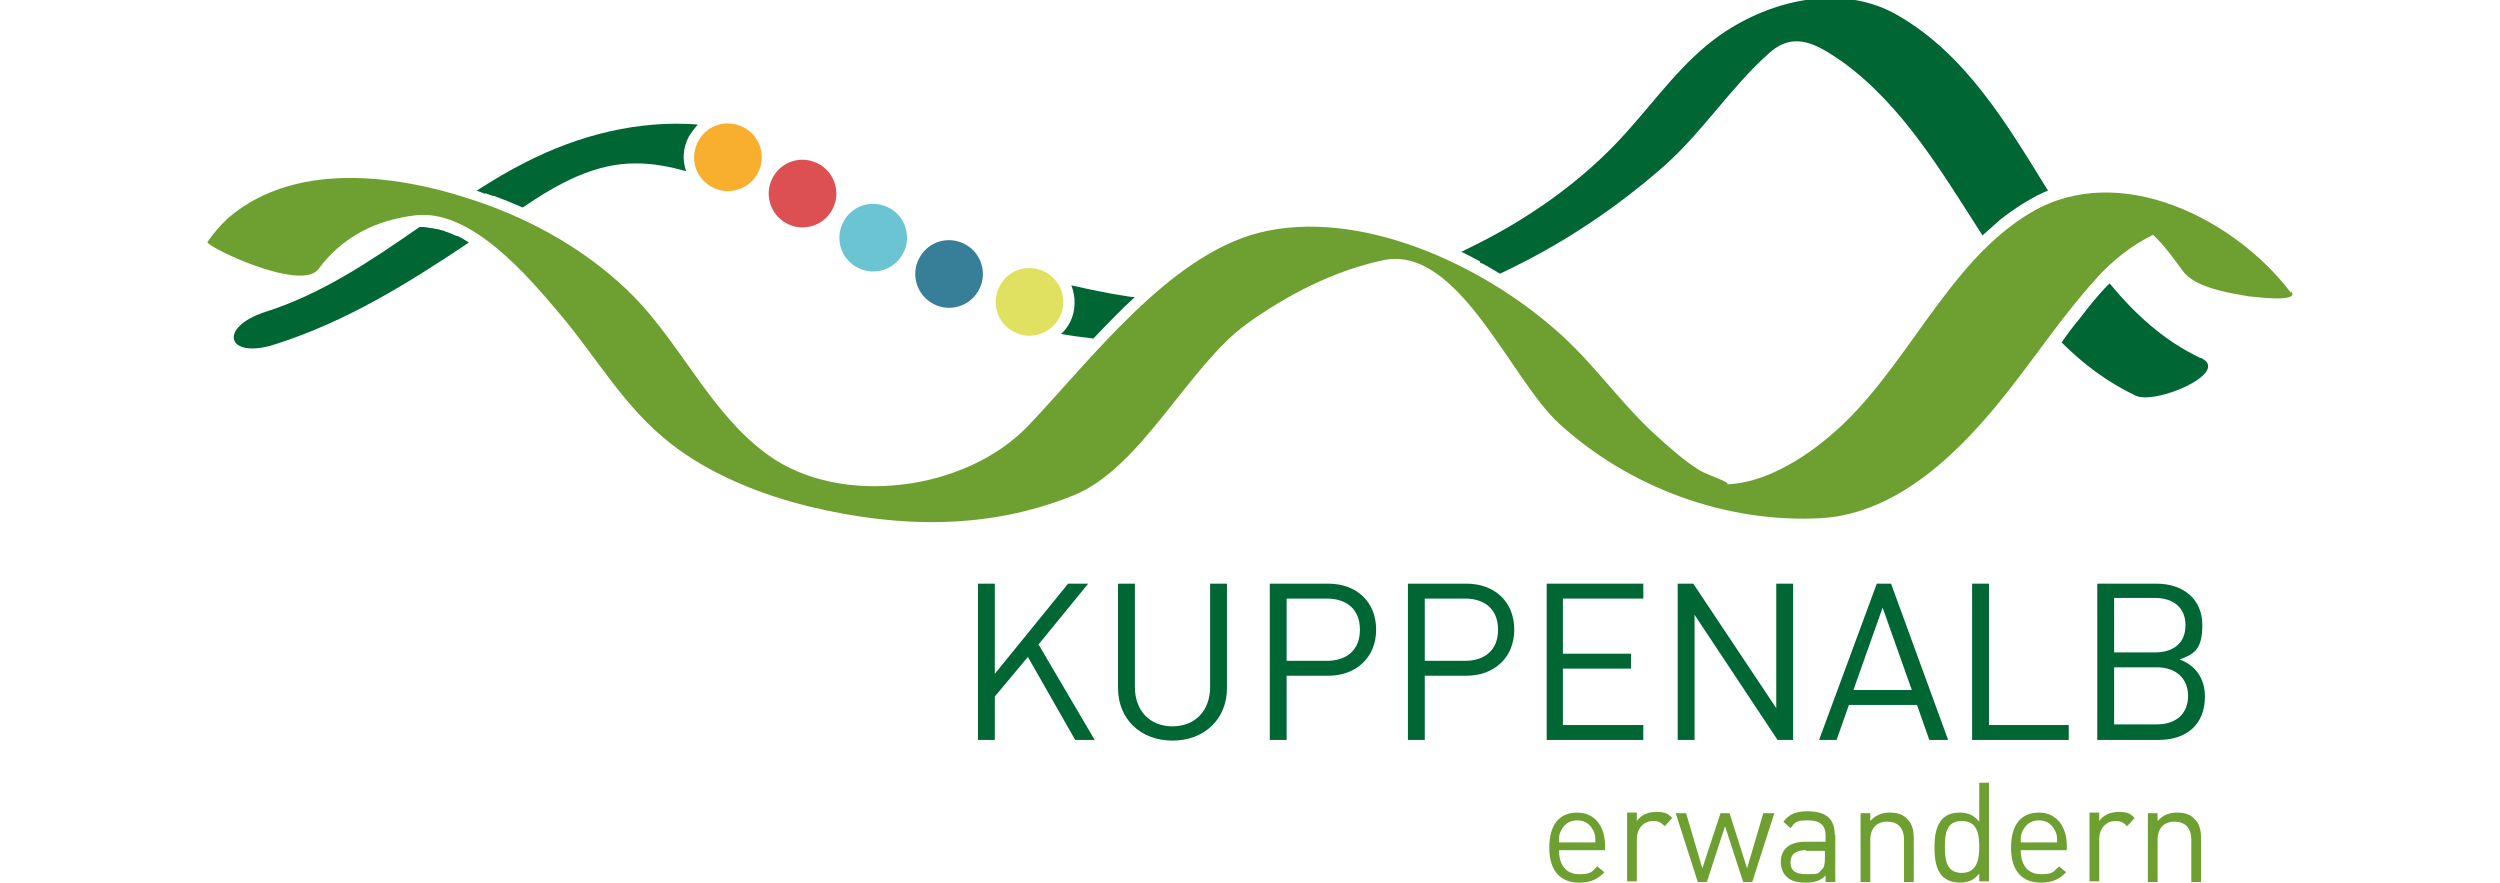 <?xml version="1.0" encoding="UTF-8"?>
<svg xmlns="http://www.w3.org/2000/svg" id="Sportograf" version="1.1" viewBox="0 0 385.5 136.1">
  <defs>
    <style>
      .cls-1 {
        fill: #f8af2d;
      }

      .cls-1, .cls-2, .cls-3, .cls-4, .cls-5, .cls-6, .cls-7 {
        stroke-width: 0px;
      }

      .cls-2 {
        fill: #063;
      }

      .cls-3 {
        fill: #e0e160;
      }

      .cls-4 {
        fill: #6bc4d2;
      }

      .cls-5 {
        fill: #dd5052;
      }

      .cls-6 {
        fill: #377f99;
      }

      .cls-7 {
        fill: #6e9f31;
      }
    </style>
  </defs>
  <path class="cls-7" d="M353.3,45.2c-8.5-11.3-26.3-20.5-40-12.5-13.2,7.7-19.4,24.7-31.1,34.5-4.2,3.6-10.3,7.4-16.2,7.5,1.8,0-2.8-1.5-3.8-2.1-2.6-1.6-4.9-3.7-7.2-5.8-5.1-4.7-9.1-10.5-14.3-15.2-12-10.9-31.2-19.6-46.6-15.7-13.9,3.6-25.8,19.5-35.5,29.7-9.7,10.2-29,12.6-40.1,4.6-8.7-6.2-13.3-16.8-20.7-24.4-6.2-6.3-13.9-10.9-22.1-14-12.4-4.6-29.5-7.6-40.5,1.8-1.2,1.1-2.3,2.4-3.2,3.7-.5.6,14.4,7.8,17.1,4.2,3.7-5,8.9-7.6,15-8.3,8.6-1,17.4,9.5,22.3,15.3,5.8,6.9,9.8,14.2,16.9,19.8,6.2,4.9,14.3,8.1,21.9,9.9,13.5,3.2,27.2,3.5,40.3-1.8,10.5-4.2,17.7-19.9,26.8-26.5,6.3-4.5,13.5-8.2,21.1-9.8,11.5-2.3,19.6,18.5,27,25.2,10.8,9.9,25.8,15.4,40.4,14.6,12-.7,21.7-10.5,28.7-19.4,4.6-5.8,8.7-12,13.7-17.5,2.5-2.8,5.4-5.1,8.8-6.8,1.8,1.7,3.2,3.7,4.6,5.6,1.9,2.6,7.3,3.4,10.2,3.9.4,0,8,1.1,6.5-.8Z"></path>
  <g>
    <path class="cls-7" d="M247.5,130.4v.7h-7.1c0,2.3,1.1,3.7,3.1,3.7s1.9-.4,2.8-1.2l1.1.9c-1.1,1.1-2.1,1.6-3.9,1.6-2.8,0-4.6-1.7-4.6-5.4s1.7-5.4,4.3-5.4,4.3,2,4.3,5.1ZM240.7,128.1c-.3.6-.3.9-.3,1.8h5.6c0-.9,0-1.2-.3-1.8-.5-1-1.3-1.6-2.5-1.6s-2,.6-2.5,1.6Z"></path>
    <path class="cls-7" d="M257.8,126.2l-1.1,1.2c-.6-.6-1-.8-1.8-.8-1.5,0-2.5,1.2-2.5,2.8v6.5h-1.5v-10.6h1.5v1.3c.6-.9,1.7-1.4,3-1.4s1.8.2,2.5,1Z"></path>
    <path class="cls-7" d="M258.3,125.4h1.7l2.5,8.5,2.8-8.5h1.4l2.7,8.5,2.5-8.5h1.7l-3.4,10.6h-1.4l-2.8-8.6-2.8,8.6h-1.4l-3.4-10.6Z"></path>
    <path class="cls-7" d="M283,128.8v7.2h-1.5v-1c-.8.8-1.6,1.1-3.1,1.1s-2.3-.3-3-1c-.5-.5-.8-1.3-.8-2.2,0-1.9,1.3-3.1,3.7-3.1h3.2v-1c0-1.5-.8-2.3-2.7-2.3s-2,.3-2.7,1.2l-1.1-1c.9-1.2,2-1.6,3.7-1.6,2.9,0,4.2,1.2,4.2,3.5ZM278.5,131.1c-1.6,0-2.4.6-2.4,1.9s.8,1.8,2.5,1.8,1.7,0,2.3-.7c.4-.3.5-.9.5-1.8v-1.1h-2.9Z"></path>
    <path class="cls-7" d="M294,126.2c.8.7,1.1,1.7,1.1,3v6.8h-1.5v-6.5c0-1.9-1-2.8-2.6-2.8s-2.6,1-2.6,2.8v6.5h-1.5v-10.6h1.5v1.2c.8-.9,1.8-1.3,3-1.3s2.1.3,2.7,1Z"></path>
    <path class="cls-7" d="M306.7,135.9h-1.5v-1.2c-.9,1.1-1.8,1.4-3,1.4s-2-.4-2.6-.9c-1.1-1.1-1.3-2.8-1.3-4.5s.2-3.4,1.3-4.5c.6-.6,1.5-.9,2.6-.9s2.1.3,3,1.4v-6h1.5v15.3ZM299.9,130.6c0,2.1.3,4,2.6,4s2.7-2,2.7-4-.3-4-2.7-4-2.6,2-2.6,4Z"></path>
    <path class="cls-7" d="M318.7,130.4v.7h-7.1c0,2.3,1.1,3.7,3.1,3.7s1.9-.4,2.8-1.2l1.1.9c-1.1,1.1-2.1,1.6-3.9,1.6-2.8,0-4.6-1.7-4.6-5.4s1.7-5.4,4.3-5.4,4.3,2,4.3,5.1ZM311.9,128.1c-.3.6-.3.9-.3,1.8h5.6c0-.9,0-1.2-.3-1.8-.5-1-1.3-1.6-2.5-1.6s-2,.6-2.5,1.6Z"></path>
    <path class="cls-7" d="M329.1,126.2l-1.1,1.2c-.6-.6-1-.8-1.8-.8-1.5,0-2.5,1.2-2.5,2.8v6.5h-1.5v-10.6h1.5v1.3c.6-.9,1.7-1.4,3-1.4s1.8.2,2.5,1Z"></path>
    <path class="cls-7" d="M338.3,126.2c.8.7,1.1,1.7,1.1,3v6.8h-1.5v-6.5c0-1.9-1-2.8-2.6-2.8s-2.6,1-2.6,2.8v6.5h-1.5v-10.6h1.5v1.2c.8-.9,1.8-1.3,3-1.3s2.1.3,2.7,1Z"></path>
  </g>
  <g>
    <path class="cls-2" d="M160.1,99.3l8.7,14.8h-3l-7.3-12.8-5.1,6.1v6.7h-2.6v-24.1h2.6v13.9l11.3-13.9h3.1l-7.6,9.3Z"></path>
    <path class="cls-2" d="M189.2,106.1c0,4.8-3.5,8.1-8.4,8.1s-8.4-3.3-8.4-8.1v-16.1h2.6v15.9c0,3.7,2.3,6.1,5.8,6.1s5.8-2.4,5.8-6.1v-15.9h2.6v16.1Z"></path>
    <path class="cls-2" d="M204.8,90c4.4,0,7.4,2.8,7.4,7.1s-3.1,7.1-7.4,7.1h-6.4v9.9h-2.6v-24.1h9ZM198.4,92.3v9.6h6.2c3,0,5.1-1.6,5.1-4.8s-2.1-4.8-5.1-4.8h-6.2Z"></path>
    <path class="cls-2" d="M226.1,90c4.4,0,7.4,2.8,7.4,7.1s-3.1,7.1-7.4,7.1h-6.4v9.9h-2.6v-24.1h9ZM219.7,92.3v9.6h6.2c3,0,5.1-1.6,5.1-4.8s-2.1-4.8-5.1-4.8h-6.2Z"></path>
    <path class="cls-2" d="M253.4,92.3h-12.4v8.5h10.5v2.3h-10.5v8.7h12.4v2.3h-14.9v-24.1h14.9v2.3Z"></path>
    <path class="cls-2" d="M276.5,114.1h-2.4l-12.8-19.3v19.3h-2.6v-24.1h2.4l12.8,19.2v-19.2h2.6v24.1Z"></path>
    <path class="cls-2" d="M300.2,114.1h-2.7l-1.9-5.4h-10.5l-1.9,5.4h-2.7l8.9-24.1h2.2l8.8,24.1ZM285.8,106.4h9l-4.5-12.7-4.5,12.7Z"></path>
    <path class="cls-2" d="M306.7,111.8h12.3v2.3h-14.9v-24.1h2.6v21.8Z"></path>
    <path class="cls-2" d="M332.5,90c4.2,0,7.1,2.4,7.1,6.4s-1.5,4.5-3.5,5.3c2.3.8,3.9,2.8,3.9,5.7,0,4.4-2.9,6.7-7.2,6.7h-9.4v-24.1h9.1ZM326,92.3v8.3h6.3c2.7,0,4.7-1.3,4.7-4.2s-2.1-4.2-4.7-4.2h-6.3ZM326,102.9v8.8h6.6c3,0,4.8-1.7,4.8-4.4s-1.9-4.4-4.8-4.4h-6.6Z"></path>
  </g>
  <path class="cls-6" d="M151,44.6c-1.3,2.6-4.5,3.6-7,2.3-2.6-1.3-3.6-4.5-2.3-7,1.3-2.6,4.4-3.6,7-2.3,2.6,1.3,3.6,4.5,2.3,7Z"></path>
  <path class="cls-4" d="M139.3,39c-1.3,2.6-4.5,3.6-7,2.3-2.6-1.3-3.6-4.4-2.3-7,1.3-2.6,4.4-3.6,7-2.3,2.6,1.3,3.6,4.5,2.3,7Z"></path>
  <path class="cls-5" d="M128.4,32.2c-1.3,2.6-4.5,3.6-7,2.3-2.6-1.3-3.6-4.5-2.3-7,1.3-2.6,4.4-3.6,7-2.3,2.6,1.3,3.6,4.5,2.3,7Z"></path>
  <path class="cls-1" d="M116.9,26.6c-1.3,2.6-4.5,3.6-7,2.3-2.6-1.3-3.6-4.4-2.3-7,1.3-2.6,4.4-3.6,7-2.3,2.6,1.3,3.6,4.5,2.3,7Z"></path>
  <path class="cls-2" d="M339.3,55.2c-5.7-2.7-10.1-6.8-14-11.5-.3.3-.5.5-.8.8-1.1,1.2-2.1,2.4-3.1,3.7-.2.3-.5.6-.7.9-1,1.2-1.9,2.4-2.8,3.7,3.3,3.3,7,6.1,11.4,8.2,3.1,1.5,14.8-3.6,10.1-5.8Z"></path>
  <path class="cls-2" d="M228.3,40.6c0,0,.1,0,.2,0,1,.5,1.9,1.1,2.8,1.6,0,0,0,0,0,0,9.2-4.3,17.7-9.9,25.3-16.6,6-5.3,10.3-12.2,16.3-17.5,3.9-3.4,7.4-1.2,11.3,1.5,9.2,6.7,15.2,16.9,21.5,26.7.9-.8,1.8-1.6,2.7-2.4.3-.2.6-.5.9-.7,0,0,0,0,0,0,1.1-.8,2.1-1.5,3.3-2.2.5-.3,1.1-.6,1.6-.9,0,0,0,0,0,0,0,0,0,0,0,0,.5-.2,1-.5,1.6-.7-6.4-10.4-12.7-21-23.1-27-8.5-5-19.5-2.5-27.3,2.9-5.9,4.1-9.9,9.9-14.7,15.2-6.8,7.6-15.5,13.6-24.7,18-.4.2-.5.3-.7.3,1,.5,2,1,2.9,1.5Z"></path>
  <path class="cls-2" d="M175,45.8c-.6,0-1.2-.1-1.7-.2-2.7-.4-5.4-1-8.1-1.6.7,1.8.7,3.9-.2,5.7-.4.7-.8,1.3-1.4,1.8,1.7.3,3.4.5,5,.7,2.1-2.2,4.2-4.4,6.4-6.4Z"></path>
  <path class="cls-2" d="M74.8,29.8c.4.1.8.3,1.2.4.1,0,.3,0,.4.1,1.4.5,2.8,1.1,4.2,1.7,5.3-3.6,11.1-6.9,17.6-6.8,2.6,0,5.1.5,7.6,1.2-.6-1.7-.5-3.6.4-5.3.4-.7.9-1.3,1.4-1.9-9.1-.7-18.3,1.6-26.5,5.8-2.6,1.3-5.1,2.8-7.6,4.4,0,0,0,0,0,0,.5.2.9.3,1.3.5Z"></path>
  <path class="cls-2" d="M70.4,36.4c-.4-.2-.9-.4-1.4-.6-.2,0-.3-.1-.5-.2-.4-.1-.8-.2-1.2-.3-.2,0-.3,0-.5-.1-.5,0-1.1-.2-1.6-.2s-.3,0-.4,0c0,0,0,0-.1,0-7.5,5.2-15,10.3-23.8,13.1-7.4,2.4-5.9,7.4,1.5,5,11-3.5,20.5-9.4,29.9-15.7-.6-.4-1.1-.7-1.7-1,0,0-.2,0-.3-.1Z"></path>
  <path class="cls-3" d="M163.4,48.9c-1.3,2.6-4.5,3.6-7,2.3-2.6-1.3-3.6-4.4-2.3-7,1.3-2.6,4.4-3.6,7-2.3,2.6,1.3,3.6,4.5,2.3,7Z"></path>
</svg>
